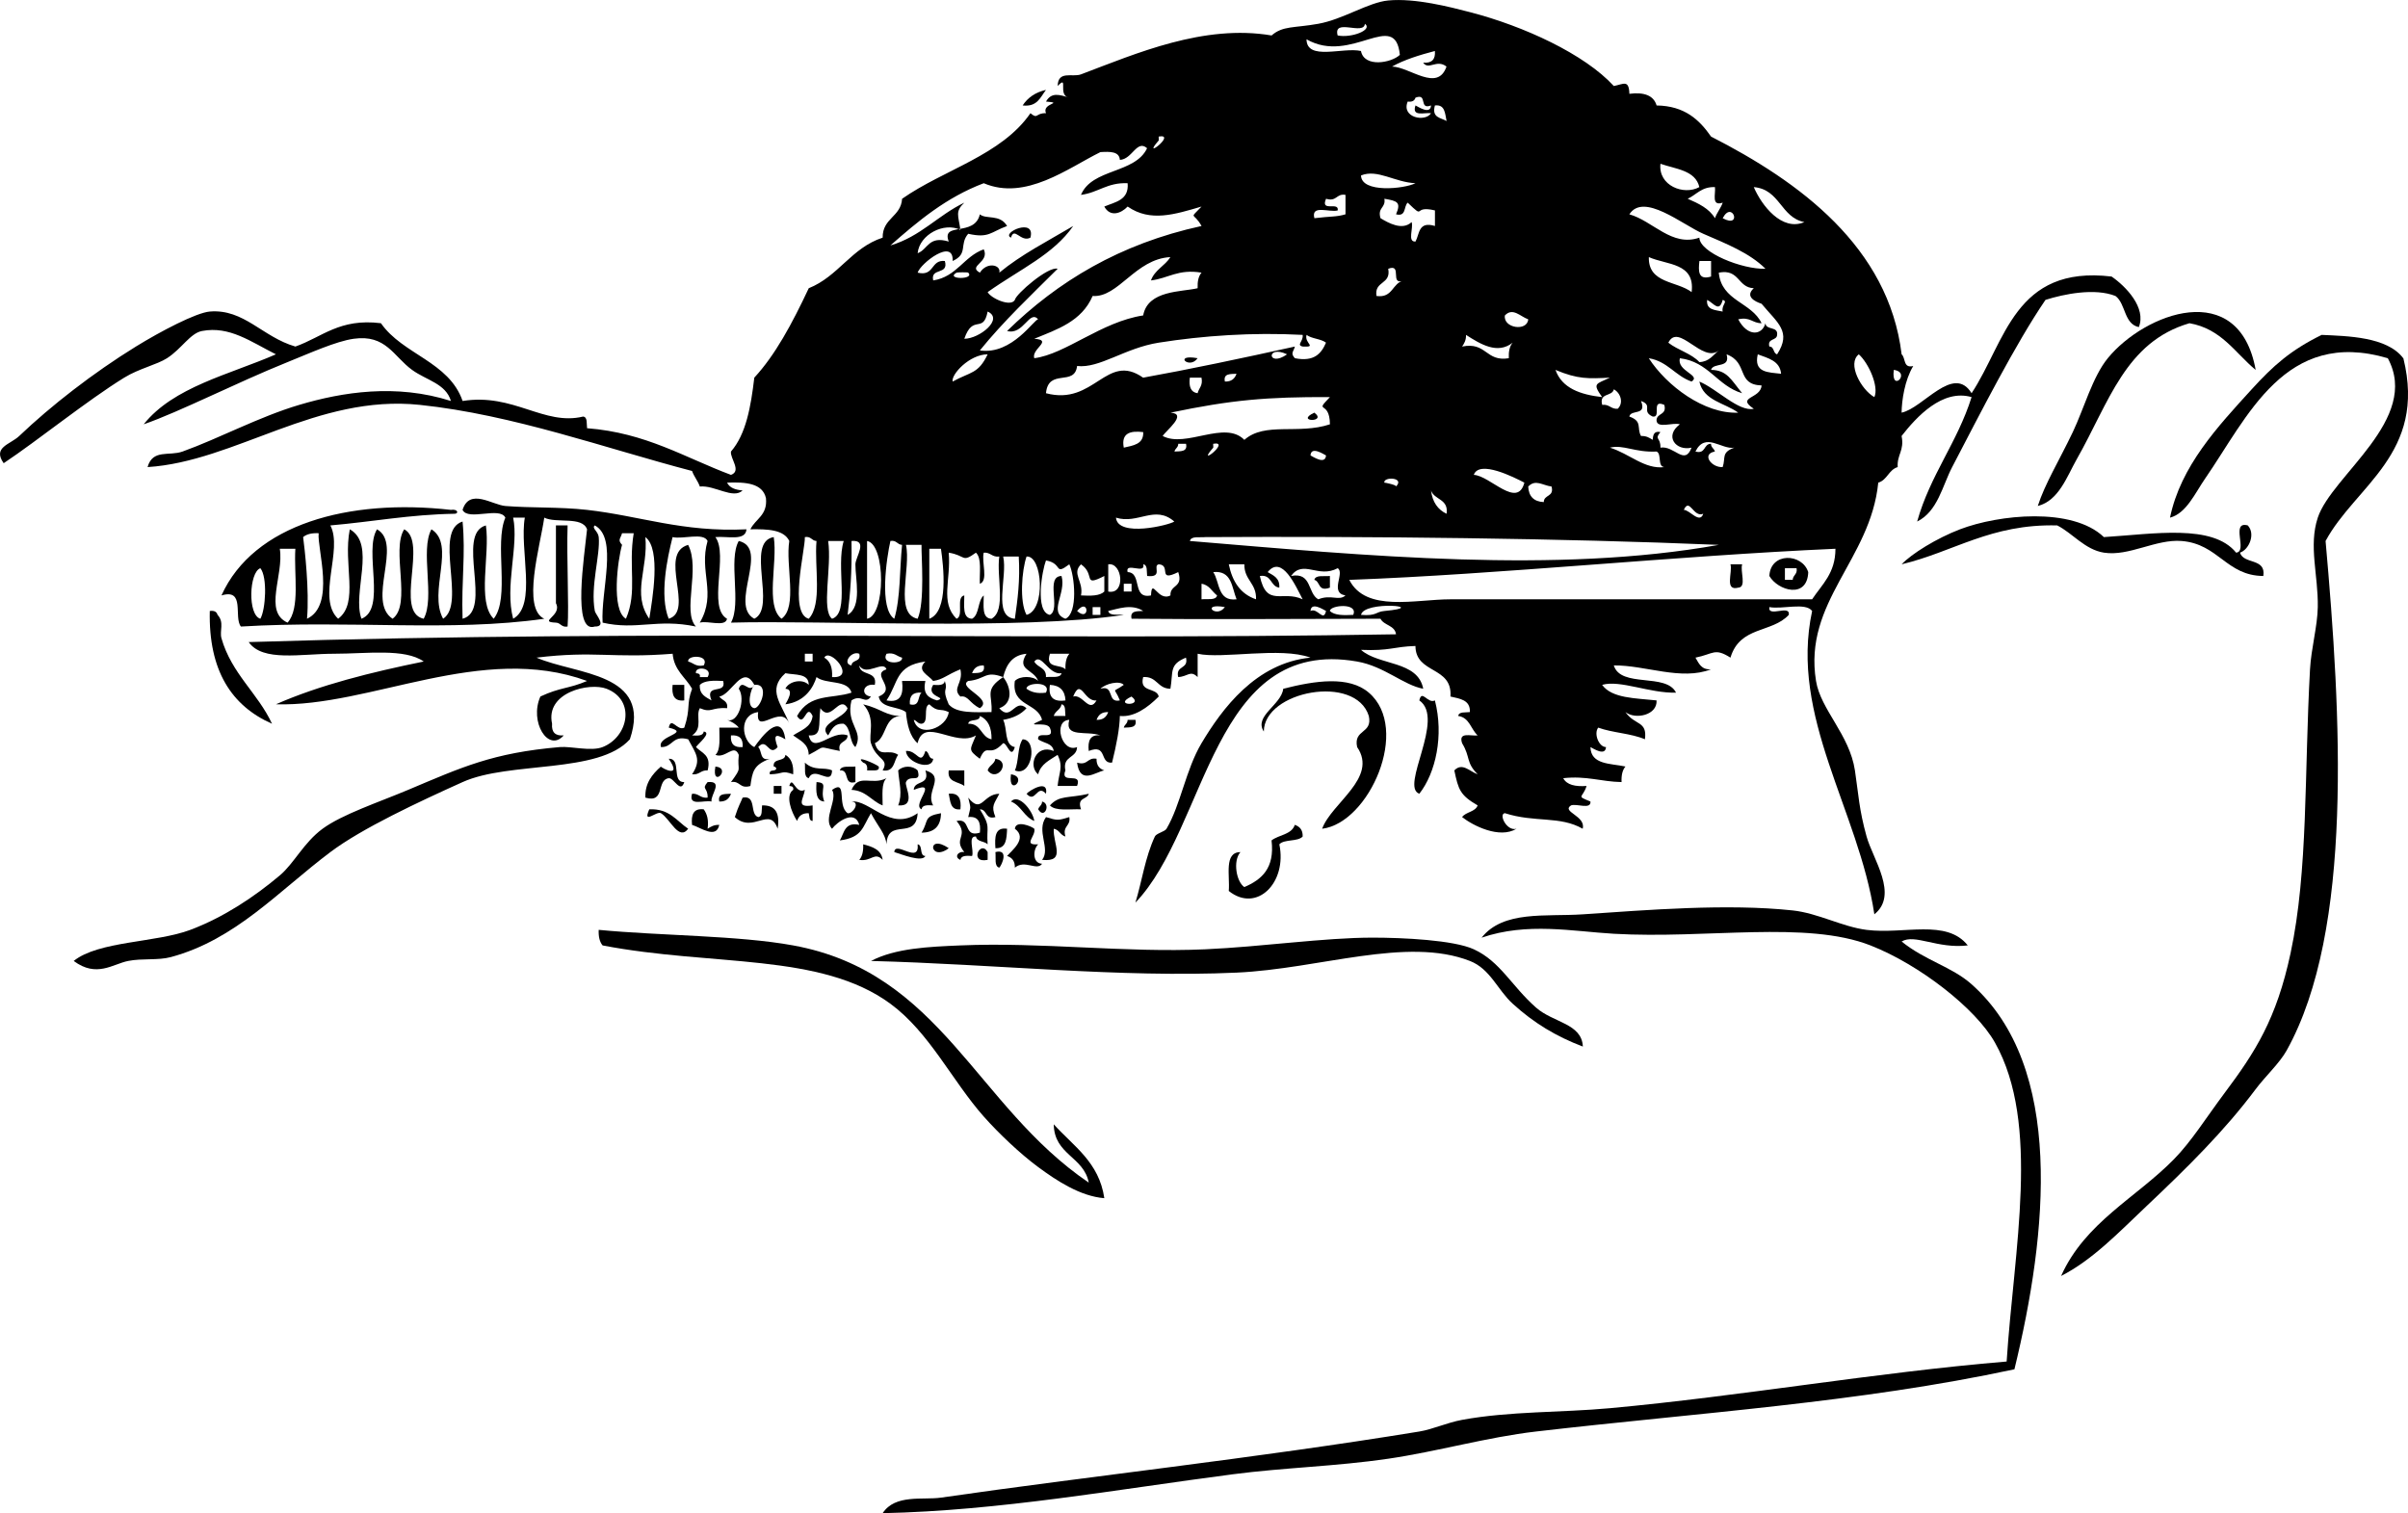 <svg xmlns:rdf="http://www.w3.org/1999/02/22-rdf-syntax-ns#" xmlns="http://www.w3.org/2000/svg" xmlns:x="http://ns.adobe.com/Extensibility/1.0/" xmlns:dc="http://purl.org/dc/elements/1.1/" xmlns:i="http://ns.adobe.com/AdobeIllustrator/10.0/" xmlns:cc="http://web.resource.org/cc/" xmlns:xlink="http://www.w3.org/1999/xlink" xmlns:a="http://ns.adobe.com/AdobeSVGViewerExtensions/3.0/" xmlns:graph="http://ns.adobe.com/Graphs/1.0/" xmlns:svg="http://www.w3.org/2000/svg" xmlns:inkscape="http://www.inkscape.org/namespaces/inkscape" xmlns:sodipodi="http://sodipodi.sourceforge.net/DTD/sodipodi-0.dtd" xmlns:ns1="http://sozi.baierouge.fr" xml:space="preserve" y="0px" x="0px" viewBox="0 0 227.969 143.272"><g id="haircuting_xA0_Image" clip-rule="evenodd" fill-rule="evenodd">	<path d="m99.024 8.511c-0.532 0.695-0.822 1.632-2.209 1.473 0.485-0.743 1.209-1.246 2.209-1.473z"></path>	<path d="m213.54 35.021c-1.943-1.615-3.23-3.888-6.26-4.418-6.074 1.774-7.605 7.482-10.678 12.887-0.918 1.617-1.695 3.919-3.682 4.418 0.67-2.096 2.035-4.314 3.314-6.996 1.05-2.203 1.867-5.225 3.313-6.996 3.49-4.268 12.41-7.669 14 1.105z"></path>	<path d="m227.53 33.917c2.229 9.049-4.557 12.085-7.364 17.306 1.464 16.433 2.661 36.822-3.683 48.234-0.676 1.216-2.023 2.449-2.945 3.682-2.957 3.955-6.475 7.422-10.31 11.046-2.62 2.477-5.105 5.099-8.101 6.628 2.26-5.059 7.116-7.417 10.678-11.046 1.663-1.694 3.083-3.983 4.787-6.26 2.92-3.9 4.922-7.013 6.26-13.255 1.672-7.807 1.293-16.986 1.841-26.879 0.109-1.979 0.704-4.059 0.736-5.891 0.053-3.003-0.887-5.791 0-8.469 1.327-4.009 9.756-9.315 6.628-15.096-9.733-2.87-13.261 5.563-17.306 11.414-0.944 1.366-1.771 3.281-3.313 3.682 1.01-4.876 4.5-8.606 7.731-12.15 2.031-2.228 3.671-3.699 6.628-5.155 2.43 0.115 6.19 0.167 7.72 2.206z"></path>	<path d="m113.38 33.917c-0.8 1.124-2.35-0.425 0 0z"></path>	<path d="m124.43 39.071c1.27 0.952-1.89 0.89 0 0z"></path>	<path d="m57.05 58.954c-0.187-2.997 1.476-8.011-0.737-9.205-0.328 0.264 0.315 0.542 0.369 1.105 0.163 1.712-0.809 4.64-0.369 6.996 0.063 0.338 1.18 1.492 0 1.473-2.169 0.716-0.985-6.705-0.736-9.205-0.453-1.265-2.898-0.538-4.05-1.104-0.419 2.826-2.13 8.592 0 9.573-8.922 1.266-18.361 0.114-28.72 0.736-0.709-0.886 0.443-3.634-1.841-2.945 3.039-6.74 12.045-9.197 21.724-8.101 0.658-0.104 0.755 0.348 0.368 0.368-4.232 0.064-7.828 0.763-11.783 1.104 1.222 2.301-1.324 6.923 0.737 8.837 2.02-1.504 0.442-5.156 1.104-8.469 2.516 1.398 0.207 6.024 1.104 8.469 2.392-0.922 0.198-6.429 1.473-8.469 2.477 1.39-1.035 6.8 1.473 8.469 1.845-1.346-0.159-6.541 1.104-8.469 2.257 1.179-0.978 7.851 1.841 8.469 1.098-1.971-0.361-6.498 0.736-8.469 2.337 1.472-0.321 5.889 1.105 8.469 2.226-1.456-0.968-8.332 1.841-9.205 0.3 3.165-0.119 5.457 0 9.205 2.921-0.761-0.684-8.047 2.209-8.837 0.408 2.784-0.866 7.248 0.737 8.837 1.573-1.986 0.038-7.081 1.104-9.573-0.516-1.08-3.535 0.344-4.05-0.736 0.665-2.101 2.818-0.468 4.05-0.368 2.428 0.197 5.136 0.076 7.732 0.368 5.016 0.565 9.019 2.13 15.096 1.841-0.082 1.146-1.833 0.623-2.945 0.737 1.261 1.685-0.769 6.66 1.104 7.732-0.159 0.823-1.814 0.149-2.578 0.368 1.635-2.796-0.109-4.812 0.737-7.732-0.392-0.836-2.314-0.14-3.314-0.368-0.509 2.018-1.249 5.525-0.368 7.732 2.491-0.741-1.043-6.165 1.841-6.996 1.18 2.27-0.582 6.298 0.736 7.732-3.664-0.774-5.621 0.374-8.834-0.369zm-8.469-0.368c2.279-1.28 0.578-6.541 1.104-9.573h-1.104c0.553 2.668-0.822 6.467 0 9.573zm-19.883-7.732c0.145 1.091 0.604 5.035 0.368 7.732 2.731-1.277 0.937-6.656 1.104-8.1-0.64-0.028-1.144 0.082-1.472 0.368zm30.193 0.736c-0.41 1.401-1.045 6.192 0.368 6.996 1.107-2.551 0.207-4.901 0.736-8.1h-1.104c-0.144 0.525-0.442 0.62 0 1.104zm2.577 6.996c0.278-1.765 1.144-6.604-0.369-7.732 0.278 2.997-1.302 5.325 0.369 7.732zm-34.242 0.368c1.217-1.36 0.585-4.57 0.736-6.996h-1.473c0.406 2.479-1.582 5.96 0.737 6.996zm-2.578-0.368c0.503-0.863 0.688-3.954 0-4.787-1.068 0.382-1.216 4.43 0 4.787z"></path>	<path d="m52.631 49.749h1.104c-0.1 3.101 0.143 7.638 0 9.573-0.595 0.104-0.634-0.348-1.104-0.368-1.764-0.069 0.632-0.641 0-1.841v-7.364z"></path>	<path d="m171.19 54.167c-0.097 2.586-2.879 1.757-3.683 0.368 0.11-2.269 3.11-2.162 3.68-0.368zm-2.21 0.737h0.737c0.021-0.471 0.472-0.51 0.368-1.104h-1.105v1.104z"></path>	<path d="m163.83 53.431h1.105c-0.213 0.647 0.444 2.163-0.369 2.209-1.34 0.349-0.52-1.45-0.74-2.209z"></path>	<path d="m124.43 54.904c0.114-0.5 0.922-0.305 1.474-0.368v1.104c-1.15 0.422-0.89-0.578-1.47-0.736z"></path>	<path d="m19.861 57.85c0.428-0.06 0.655 0.081 0.736 0.368 0.664 0.703 0.172 1.515 0.368 2.209 0.949 3.355 3.466 5.229 4.787 8.1-3.83-1.693-6.017-5.028-5.891-10.677z"></path>	<path d="m63.677 64.845h1.104v1.473c-0.969 0.111-1.208-0.51-1.104-1.473z"></path>	<path d="m134.37 66.318c0.242-1.103 0.787 0.352 1.474 0 0.859 3.316 0.082 6.857-1.474 8.836-1.86-0.649 2.5-7.114 0-8.836z"></path>	<path d="m106.76 68.159h0.736c0.172 0.786-0.526 0.701-1.104 0.736 0.06-0.298 0.36-0.366 0.36-0.736z"></path>	<path d="m96.815 70c1.447 0.022 0.895 3.63-0.736 2.946 0.385-0.842 0.233-2.221 0.736-2.946z"></path>	<path d="m85.769 71.105c1.08-0.102 1.368 1.475 1.841 0 0.4 0.091 0.25 0.732 0.736 0.736-0.11 1.185-2.54 0.365-2.577-0.736z"></path>	<path d="m74.355 71.473c0.546 0.313 0.792 0.927 0.736 1.841-1.16-0.412-0.833-0.033-2.209 0-0.068-0.312 0.144-0.348 0.368-0.368 0.418-0.069 0.205-0.369 0-0.368-0.112-0.849 1.064-0.41 1.105-1.105z"></path>	<path d="m63.309 71.841c1.26-0.032 0.213 2.241 1.473 2.209-0.361 1.129-0.982-0.423-1.473-0.368-1.191 0.159-0.299 2.401-2.209 1.841-0.058-1.347 0.636-2.207 1.473-2.945-0.078 0.068 2.108 1.254 0.736-0.737z"></path>	<path d="m94.238 71.841c1.538 0.246 0.171 2.285-0.736 1.104 0.129-0.483 0.648-0.578 0.736-1.104z"></path>	<path d="m103.81 71.841c-0.016 0.63 0.274 0.953 0.736 1.104-0.861 0.156-2.297 1.39-2.577-0.736 1.04 0.305 0.95-0.519 1.84-0.368z"></path>	<path d="m76.196 72.209c0.937 0.849 1.795 0.375 2.577 0.736-0.051 1.57-1.643-0.502-2.209 0.736-0.5-0.113-0.305-0.921-0.368-1.472z"></path>	<path d="m67.728 72.578c1.595 0.153-0.389 2.136 0 0z"></path>	<path d="m80.983 74.05c-1.183 0.324-0.505-1.213-1.473-1.104 0.114-0.5 0.922-0.306 1.473-0.368v1.472z"></path>	<path d="m86.874 72.946c0.392 1.28-0.752 0.312-1.105 1.104-0.159 0.357 1.041 2.336-0.736 2.209 0.437-1.116 0.08-2.123 0-3.313 0.484-0.473 1.357-0.473 1.841 0z"></path>	<path d="m87.61 72.946c1.973 0.584-0.049 1.997 0.736 3.313-0.522-0.031-1.042-0.061-1.104 0.369-0.969-0.436 1.734-2.827-0.736-1.842 0.032-0.949 1.576-0.386 1.104-1.84z"></path>	<path d="m89.819 72.946h1.473v1.473c-0.547-0.435-1.645-0.319-1.473-1.473z"></path>	<path d="m95.71 73.314c1.688 0.246-0.295 2.228 0 0z"></path>	<path d="m83.928 73.682c-0.507 0.475-0.364 1.6-0.368 2.577-1.062-0.411-1.547-1.398-2.946-1.473 0.687-1.592 1.888-0.382 3.314-1.104z"></path>	<path d="m66.991 74.05c1.544-0.135 0.263 1.199 0.368 1.842-0.696-0.164-2.219 0.5-1.841-0.737 0.661-0.046 0.777 0.451 1.473 0.368 0.033-1.004-0.613-0.74 0-1.473z"></path>	<path d="m77.301 74.05c1.198 0.068 0.266 0.641 0.736 1.842-0.805-0.055-0.79-0.928-0.736-1.842z"></path>	<path d="m73.25 74.418h0.736v0.736h-0.736v-0.736z"></path>	<path d="m78.773 74.787c1.495-1.041 0.423 1.452 1.473 2.209 0.446 0.113 1.27-1.063 0.368-1.104 1.708-0.207 3.687 2.9 6.26 1.104-0.142 2.619-2.854 0.38-2.946 2.946-0.099-0.999-0.799-1.675-1.473-2.946-0.804 1.311-0.796 2.296-2.946 2.578 0.416-0.689 0.436-1.773 1.841-1.473-0.422-1.516-2.118-0.252-2.578 0.367-0.906-0.922 0.567-2.759 0.001-3.681z"></path>	<path d="m69.2 75.155c-0.161 0.453-0.471 0.757-1.104 0.737-0.173-0.786 0.526-0.702 1.104-0.737z"></path>	<path d="m89.819 75.155c0.97-0.11 1.208 0.511 1.105 1.474-0.971 0.111-0.949-0.77-1.105-1.474z"></path>	<path d="m94.606 75.155c-0.47 0.958-0.808 1.11-0.368 2.21-1.004 0.268-0.741-0.732-1.473-0.736 1.081 1.721 0.599 1.593 0.736 3.313-0.297-0.317-1.009-0.22-1.104-0.737-0.798-0.062-0.167 1.307-0.368 1.842-0.522-0.031-1.043-0.061-1.104 0.368-0.625-0.239-0.23-0.847 0.368-0.736-1.116-1.337 0.508-1.48-0.736-2.946 1.425-0.32 0.602 1.607 2.209 1.105 0.104-0.963-0.135-1.584-1.104-1.473 0.258-1.134 0.258-0.708 0-1.842 1.288 1.605 1.359-0.338 2.944-0.368z"></path>	<path d="m103.08 75.155c-0.158 0.578-1.158 0.315-0.736 1.474-1.061-0.045-2.41 0.201-2.946-0.369 0.896-0.993 1.756-0.659 3.686-1.105z"></path>	<path d="m95.71 75.892c0.713-0.808 2.067 0.857 2.209 1.84-0.968-0.381-1.239-1.459-2.209-1.84z"></path>	<path d="m98.656 75.892c0.868 0.197 0.225 1.741-0.368 0.736 0.07-0.298 0.37-0.367 0.368-0.736z"></path>	<path d="m89.083 76.996c-0.008 1.22-0.622 1.834-1.841 1.842 0.73-1.159 0.114-1.528 1.841-1.842z"></path>	<path d="m99.024 77.365c1.078 0.33 1.131 0.33 2.209 0 0.15 0.887-0.673 0.8-0.368 1.84-0.484-0.129-0.579-0.647-1.105-0.736-0.09 1.452 1.211 3.171-1.104 2.946 0.836-1.06-0.588-2.732 0.373-4.05z"></path>	<path d="m96.079 78.468c0.094-0.861 1.618-0.211 1.841 0 0.171 0.705-1.135 1.586 0.368 1.474-0.501 0.469-0.569 1.804 0.368 1.841-0.49 0.707-1.634-0.423-2.577 0.368 0.016-0.63-0.274-0.954-0.737-1.104 0.404-0.485 1.982-1.662 0.737-2.579z"></path>	<path d="m122.59 78.101c0.453 0.16 0.756 0.471 0.736 1.104-0.471 0.512-1.738 0.227-2.209 0.737 0.76 3.628-2.137 6.537-4.787 4.418 0.123-1.472-0.473-3.664 1.105-3.682-0.744 0.852-0.377 2.824 0.367 3.313 1.633-0.699 2.893-1.771 2.578-4.418 0.68-0.533 1.9-0.54 2.2-1.472z"></path>	<path d="m95.342 78.468c-0.042 0.939-0.069 1.895-1.104 1.842-0.072-1.055-0.046-2.01 1.104-1.842z"></path>	<path d="m81.719 79.942c0.875 0.229 1.714 0.495 1.841 1.473-0.77-0.803-1.051 0.185-2.209 0 0.286-0.328 0.396-0.832 0.368-1.473z"></path>	<path d="m86.874 79.942c0.53 0.083 0.128 1.099 0.736 1.104-0.307 0.637-2.262-0.164-2.946-0.368 0.074-1.124 2.409 1.197 2.21-0.736z"></path>	<path d="m89.819 80.31c-1.803 1.362-2.141-1.457 0 0z"></path>	<path d="m93.501 80.678v0.736c-1.794 0.369-0.679-1.959 0-0.736z"></path>	<path d="m94.238 80.678c1.286-0.329 0.629 1.2 0.368 1.473-0.5-0.114-0.305-0.922-0.368-1.473z"></path>	<path d="m186.29 89.515c-2.864 0.345-5.024-1.125-6.26-0.369 2.252 1.82 4.744 2.377 6.627 4.051 8.797 7.82 7.195 23.537 4.051 36.452-14.719 3.163-29.977 4.114-45.289 5.892-4.66 0.54-9.344 1.895-13.991 2.576-4.929 0.725-9.831 0.835-14.728 1.474-11.04 1.438-22.077 3.45-33.139 3.682 1.187-1.823 3.806-1.224 5.523-1.473 13.86-2.011 29.513-3.683 45.289-6.259 1.268-0.207 2.603-0.84 4.05-1.105 4.531-0.831 9.338-0.676 13.992-1.104 12.523-1.151 25.031-3.371 37.557-4.419 0.682-10.589 3.225-22.482-1.104-30.191-1.836-3.27-7.19-7.404-11.782-9.205-6.075-2.382-15.511-0.598-24.302-1.105-3.909-0.225-8.182-1.115-12.519 0.369 2.062-2.601 6.059-1.973 9.573-2.209 6.101-0.412 13.687-1.036 19.883-0.369 2.398 0.259 4.679 1.545 6.995 1.842 3.54 0.445 7.56-1.06 9.57 1.463z"></path>	<path d="m56.682 88.042c5.93 0.568 13.194 0.52 18.41 1.473 14.033 2.564 17.268 15.189 27.983 22.46-0.472-2.474-3.271-2.621-3.314-5.522 1.857 2.069 4.288 3.566 4.787 6.995-2.28-0.179-4.527-1.666-6.259-2.945-1.686-1.245-3.71-3.157-5.155-4.786-2.994-3.377-5.13-7.952-8.837-10.678-6.609-4.861-16.822-3.519-27.247-5.523-0.288-0.342-0.398-0.846-0.37-1.487z"></path>	<path d="m149.84 99.087c-2.507-0.952-4.614-2.214-6.628-4.049-1.445-1.319-2.125-3.3-4.051-4.051-5.986-2.337-14.205 0.746-22.092 1.104-11.052 0.502-22.93-0.809-34.61-1.104 2.316-1.213 5.469-1.346 8.469-1.473 7.715-0.328 15.546 0.713 23.196 0.368 5.361-0.241 11.223-1.104 15.833-1.104 2.862 0 7.677 0.23 9.573 1.104 2.508 1.156 3.562 3.469 5.891 5.522 1.63 1.436 4.33 1.491 4.43 3.683z"></path>	<path d="m181.13 34.653c-0.809 1.342-1.088 3.245-1.104 4.418 2.04-0.424 4.912-4.624 6.627-1.841 3.223-4.879 4.061-12.141 13.256-11.046 1.357 0.936 3.305 2.959 2.577 4.787-1.423-0.296-1.224-2.212-2.209-2.946-1.968-0.779-4.864-0.188-6.628 0.368-2.848 4.171-6.228 10.835-8.836 15.833-0.922 1.764-1.364 4.195-3.314 5.155 1.236-4.41 3.806-7.486 5.154-11.782-2.769-0.8-5.227 1.888-6.627 3.682 0.283 1.388-0.449 1.76-0.368 2.945-0.855 0.25-0.985 1.224-1.841 1.473-0.728 7.308-7.107 11.278-5.892 18.778 0.441 2.722 3.171 5.072 3.683 8.469 0.34 2.263 0.387 3.689 1.104 6.259 0.602 2.154 3.053 5.517 0.736 7.365-1.484-9.846-8.05-18.687-5.891-28.72-0.631-0.843-2.811-0.135-4.051-0.368-0.166 1.025 2.008-0.289 1.842 0.736-1.605 1.738-4.621 1.039-5.523 4.05-1.513-0.952-1.566-0.355-3.313 0 0.319 0.539 0.552 1.167 1.473 1.104-2.829 1.105-6.22-0.403-9.205-0.368 0.663 2.161 4.965 0.681 5.892 2.578-2.485 0.074-5.291-1.23-6.996-0.737 0.923 1.287 3.161 1.257 5.154 1.473 0.085 1.408-2.023 1.841-2.945 1.104 0.875 1.284 2.084 0.806 1.842 2.577-1.281-0.56-3.073-0.609-4.419-1.104-0.446 0.552 0.054 1.843 0.736 1.841-0.056 0.916-1.247 0.107-1.473 0 0.036 1.683 1.897 1.539 3.313 1.841-0.285 0.328-0.396 0.832-0.368 1.473-1.929-0.034-3.315-0.612-5.522-0.368 0.338 0.644 1.15 0.812 2.209 0.736-0.361 1.183-1.049 0.896 0.368 1.474 0.062 0.798-1.306 0.166-1.841 0.367-0.941 0.612 1.437 0.989 1.104 2.209-2.165-1.241-4.522-0.557-7.364-1.473-0.623 0.066 0.172 1.75 1.104 1.473-1.612 0.985-4.118-0.289-5.155-1.104 0.361-0.499 1.242-0.478 1.474-1.105-1.667-0.969-1.825-1.487-2.21-3.313 0.753-0.786 1.457 0.104 2.21 0.368-1.137-1.143-0.661-1.609-1.474-2.945-0.371-1.108 0.82-0.653 1.474-0.737-0.646-0.581-0.765-1.69-1.841-1.841 0.059-0.432 0.671-0.311 1.104-0.368 0.054-1.158-0.943-1.265-1.84-1.473 0.205-2.906-3.295-2.106-3.314-4.787-2.139 0.071-2.401 0.486-5.154 0.368 1.686 1.505 5.382 1 5.891 3.682-1.847-0.329-3.675-2.125-6.26-2.577-13.732-2.404-14.12 15.667-20.987 22.828 0.621-2.028 0.915-4.277 1.841-6.26 0.145-0.31 0.937-0.451 1.105-0.736 1.336-2.266 1.827-5.609 3.313-8.1 1.946-3.261 5.142-7.587 10.31-8.101-2.813-1.048-8.375 0.156-10.678-0.368v2.209c-0.701-0.69-0.925-0.04-1.841 0-0.274-1.133 1.011-0.708 0.736-1.841-1.62 0.66-1.192 1.335-1.473 2.945-1.229 0.001-1.257-1.197-2.578-1.104-0.401 1.505 1.267 0.942 1.473 1.841-1.072 1.078-2.352 1.98-3.682 1.841-0.012 1.136-0.324 2.755-0.737 4.418-1.224 0.119-0.399-1.81-2.209-1.104-0.104-0.963 0.134-1.584 1.104-1.473-1.291-0.479-3.429 0.271-2.945-1.473-1.573 0.067-0.721 3.181 0.736 2.578-0.025 1.079-1.402 0.807-1.104 2.209-0.542 1.4 1.646 0.072 1.104 1.473h-1.841c0.129-1.325 0.563-1.774 0-2.945-0.734 0.493-1.596 0.858-1.841 1.841-0.992-0.779-0.233-2.909 1.473-2.209-0.103-0.756-0.983-0.735-1.473-1.105-0.146-0.882 1.677 0.205 1.104-1.104-0.349-0.666-2.677 0.106-0.736-0.736-0.424-1.662-2.917-1.256-2.577-3.682 0.471-0.503 1.738-0.503 2.209 0-0.409-1.138-2.098-0.992-1.104-2.577-1.352 0.121-1.914 1.031-2.209 2.209-1.756-0.646-1.634 0.214-3.313 0.368-1.065 0.617 2.444 1.686 1.104 2.578-0.985-0.47-1.103-1.235-1.841-1.104-0.831-0.796 0.305-1.256 0-2.578-1.31 0.524-1.613 0.96-2.578 1.104-0.445-0.572-1.625-0.986-0.736-1.841-2.866 0.386-2.532 1.991-3.682 3.682 1.362 0.257 1.626-0.583 1.473-1.841h2.209c-0.29 1.271 0.344 1.62 1.104 1.841 1.088-0.321-1.113-0.292-0.368-1.473 0.522 0.032 1.042 0.061 1.104-0.368 0.353 1.035-0.35 0.566 0.368 2.209 0.724 0.872 2.442 0.749 4.05 0.736 0.123-1.618-0.719-2.094 1.104-3.314 0.815 1.017 0.909 2.519-0.368 2.946 1.129 1.313 1.459-0.993 2.578 0-0.517 0.588-1.269 0.94-2.209 1.104 0.424 0.803 0.073 2.382 1.105 2.578-0.36 1.22-0.728-0.412-1.105-0.368-1.38 1.46-1.505-0.144-2.209 1.473-1.182-0.89-0.902-0.844-0.368-2.209-1.933 1.164-4.932-1.827-5.523 0.737-0.726-0.625-0.988-1.712-1.105-2.946-0.771-0.579-2.371-0.33-2.577-1.473 1.83-0.774-0.818-2.078 0.736-2.578-0.301-0.896-1.941 0.73-2.577-0.368 0.066 1.038 1.75 0.459 1.473 1.841-1.145-0.174-1.381 0.991-0.368 1.105-0.552 0.79-0.9-0.264-1.841 0.368-0.563 2.318 1.215 2.863 0.369 4.418-0.592-0.514-0.392-1.817-1.105-2.209-0.921-0.062-1.152 0.566-1.473 1.104-1.088-1.112 1.556-1.617 1.841-2.577-0.791-1.32-1.565 1.43-2.577 0-0.212 1.638 0.193 2.658-1.104 2.577 0.453 1.878 2.164-0.571 3.682 0-0.004 0.732-1.004 0.468-0.736 1.473-2.259-0.422-1.182-0.538-2.945 0.368-0.025-1.08-0.842-1.368-1.473-1.841 0.728-0.5 1.713-0.741 1.841-1.841-0.63-1.303-0.742 1.202-1.473 0 1.222-2.182 3.295-1.59 5.155-2.209-0.34-1.256-2.431-0.76-3.313-1.473-0.277 0.914-1.041 2.333-2.946 2.578 0.108-0.226 0.916-1.417 0-1.473 0.312-0.705 1.615-0.996 2.209-0.368 0.012-1.117-1.292-0.917-2.209-1.104-1.791 1.591-0.326 2.927 0.368 4.787-0.746-1.99-3.238 1.226-2.945-1.104-1.853 0.235-1.586 2.716-0.368 3.314 0.739-1.041 2.557-3.416 2.945-0.737-0.974-0.58-1.144-0.41-0.736 0.737-0.855 0.977-0.986-0.978-1.841 0 0.393 0.343 0.114 1.358 1.104 1.104-1.568 0.59-1.65 1.24-1.841 2.577-1.035 0.303-0.948-0.52-1.835-0.37 1.123-1.546 0.566-0.91 0.736-2.577-0.454-1.119-1.266 0.399-2.209 0 0.507-0.475 0.364-1.6 0.368-2.578h1.841c-0.27-0.344-0.669-0.558-1.104-0.736 1.035 0.393 1.785-1.955 1.104-2.946 0.362-1.031 0.982 0.535 1.473-0.368-1.115-2.042-2.137 0.92-3.314 1.105 0.239 0.375 0.847 0.38 0.736 1.104-1.527-0.1-1.435 0.483-2.578 0-0.432 0.711 0.338 1.866-0.736 2.577 0.523 0.032 1.043 0.061 1.105-0.368 0.782 0.118-0.526 1.14-0.737 1.473 0.531 0.573 1.483 0.727 1.105 2.209-0.661-0.047-0.777 0.45-1.473 0.368 0.913-1.378 0.371-1.935-0.368-3.314-1.526-0.422-1.435 0.775-2.577 0.737-0.393-1.081 2.899-1.314 0.736-1.841 0.242-1.103 0.787 0.352 1.473 0 0.627-1.893 0.165-2.147 0.736-3.682-0.624-1.094-1.704-1.732-1.841-3.313-5.693 0.454-7.377-0.306-12.887 0.368 3.745 1.635 10.992 1.386 8.837 7.732-2.965 3.304-11.401 2.051-15.833 4.05-4.116 1.856-9.512 4.367-12.519 6.628-4.896 3.681-8.963 8.289-15.096 9.941-1.234 0.332-2.706 0.101-4.05 0.368-1.456 0.289-2.985 1.615-5.155 0 2.346-1.895 7.803-1.721 11.046-2.945 3.179-1.201 6.072-3.133 8.468-5.155 1.357-1.144 2.254-3.098 4.05-4.419 1.853-1.362 5.313-2.507 8.101-3.682 5.082-2.141 7.985-3.503 14.36-4.05 1.063-0.091 2.948 0.434 4.05 0 2.44-0.96 3.154-4.444 0.368-5.523-1.598-0.619-5.808 0.328-5.155 3.314-0.067 0.803 0.301 1.171 1.104 1.104-1.462 1.662-3.282-1.288-2.209-3.682 1.895-0.889 2.688-0.726 4.418-1.473-9.963-3.646-20.527 2.483-29.456 2.209 4.177-1.837 9-3.029 13.992-4.05-1.782-1.262-5.398-0.736-8.469-0.736-3.183 0-6.774 0.79-8.1-1.104 39.165-1.226 73.004-0.124 108.62-0.737-0.117-0.864-1.14-0.824-1.473-1.473-7.947 0.008-16.15 0.074-23.565 0-0.172-0.786 0.526-0.701 1.104-0.736-1.119-0.718-2.429-0.187-3.314 0 0.114 0.5 0.922 0.306 1.473 0.368-9.683 1.478-28.639 0.494-37.188 0.736 1.012-1.812-0.275-5.921 0.736-7.732 2.968 0.691-0.957 6.064 1.473 7.364 2.16-1.03-0.893-7.275 1.841-7.732 0.387 2.436-0.837 6.483 0.736 7.732 1.562-1.138 0.357-5.043 0.736-7.364-0.517-1.079-2.059-1.132-3.682-1.105 0.475-0.997 1.636-1.309 1.473-2.945-0.311-1.408-1.893-1.544-3.682-1.473 0.242 0.495 0.787 0.686 1.473 0.737-0.889 0.864-2.658-0.515-4.05-0.368-0.191-0.545-0.544-0.928-0.736-1.473-8.208-2.145-16.926-5.328-25.774-6.259-9.739-1.026-17.5 5.37-25.774 5.891 0.483-1.727 2.038-1.014 3.314-1.473 3.464-1.246 7.238-3.287 11.046-4.418 4.078-1.212 9.165-2.026 14.36-0.368-0.496-1.657-2.324-1.957-3.682-2.946-1.752-1.276-2.472-3.377-5.523-2.945-1.679 0.237-4.168 1.367-6.259 2.209-4.871 1.961-10.174 4.69-13.624 5.891 2.834-3.547 8.072-4.692 12.519-6.627-2.365-1.179-4.379-2.707-6.996-2.209-1.125 0.214-1.912 1.675-3.314 2.577-0.954 0.614-2.647 0.976-4.05 1.841-3.519 2.169-8.205 5.964-11.414 8.101-1.076-1.523 0.622-1.766 1.473-2.577 2.992-2.852 7-5.975 11.046-8.469 2.352-1.45 5.707-3.207 6.996-3.314 3.244-0.268 4.98 2.412 8.101 3.314 2.543-0.893 4.177-2.696 8.1-2.209 2.061 2.971 6.436 3.628 7.732 7.364 4.825-0.772 7.686 2.375 11.414 1.473 0.432 0.06 0.311 0.671 0.368 1.105 5.583 0.431 9.248 2.78 13.624 4.418 1.037-0.372-0.102-1.563 0-2.209 1.427-1.641 1.885-4.252 2.209-6.996 1.982-2.144 3.559-5.076 5.155-8.468 2.808-1.12 4.034-3.821 6.996-4.787-0.022-1.864 1.729-1.954 1.841-3.682 3.972-2.779 9.392-4.109 12.151-8.101 0.731 0.614 0.468-0.033 1.473 0-0.438-0.971 1.771-0.949 0-1.104 0.517-0.911 1.269-0.65 2.209-0.368-1.177-0.172-0.02-2.239-1.105-1.104 0.026-1.504 1.399-0.798 2.209-1.104 5.238-1.979 11.627-4.769 18.042-3.682 1.066-0.932 2.106-0.691 4.418-1.104 2.351-0.421 4.744-2.032 6.628-2.209 2.552-0.241 5.835 0.613 7.731 1.105 5.125 1.327 10.859 3.978 13.624 6.996 0.937-0.19 1.428-0.627 1.473 0.736 1.402-0.175 2.299 0.156 2.577 1.104 2.661 0.04 4.047 1.354 5.155 2.946 8.368 4.273 16.806 10.44 18.042 20.619 0.4 0.34 0.12 1.355 1.11 1.101zm-87.997 28.351c-0.633-0.02-0.944 0.283-1.104 0.736 0.578-0.034 1.276 0.05 1.104-0.736zm-21.723 4.051c0.623 0.002 1.491-2.396 0-2.209-0.289 0.255-0.82 2.054 0 2.209zm55.23-63.699c1.274 0.269 3.369-0.525 2.576-1.104-0.09 1.138-3.03-0.576-2.58 1.104zm-2.95 0.368c0.023 2.063 3.453 0.72 5.155 1.104 0.309 1.596 2.871 1.133 3.682 0.368-0.44-4.382-4.58 0.964-8.83-1.472zm12.15 1.105c-1.459 0.383-2.868 0.815-4.051 1.473 1.678 0.041 4.306 2.455 5.154 0-0.94-0.73-1.692 0.382-2.209-0.368 0.81 0.066 1.18-0.302 1.11-1.105zm-2.57 4.786c-0.633 1.521 1.669 1.974 2.209 1.104-0.652-0.083-1.844 0.371-1.473-0.736 0.227 0.108 1.418 0.916 1.473 0-1.191 0.455-0.281-1.191-1.473-0.736-0.09 0.287-0.31 0.428-0.74 0.368zm3.68 1.842c-0.154-0.704-0.133-1.585-1.104-1.473-0.33 1.18 0.56 1.151 1.1 1.473zm-27.25 1.472c-0.025 0.004 0.023 0.342 0 0.368-1.75 1.998 1.77-0.68 0-0.368zm-11.412 17.305c-0.843-0.938-1.392 1.533-2.946 1.105 4.78-4.671 10.649-8.252 18.41-9.941-0.768-1.394-1.212-0.547 0-1.841-2.522 0.739-4.851 1.496-6.996 0-0.621 0.657-1.655 1.029-2.209 0 1.034-0.439 2.348-0.598 2.209-2.209-1.929-0.088-2.786 0.896-4.418 1.104 1.044-2.515 5.123-1.995 6.259-4.418-0.969-0.86-1.396 1.053-2.577 1.104-0.054-0.805-0.928-0.791-1.841-0.736-3.065 1.51-7.076 4.633-11.046 2.946-3.562 1.347-6.224 3.595-8.837 5.891 2.85-0.833 4.505-2.859 6.996-4.05-0.886 0.849-0.562 1.188-0.368 2.578-1.535-0.768-3.875 0.432-4.05 2.209 0.987-0.362 1.017-1.683 2.945-1.104-0.726-1.91 2.439-0.405 2.946-2.578 0.604 0.506 1.897-0.049 2.577 1.105-1.58 0.578-1.712 1.178-3.682 0.736-0.87 1.022 0.026 1.903-1.473 2.577 0.116-2.214-3.032 0.212-3.313 1.104 1.615 0.388 1.209-1.245 2.577-1.104 0.392 1.374-1.381 0.583-1.104 1.841 2.232-0.345 2.888-2.267 4.787-2.946 0.588 1.245-1.562 1.571-0.368 2.209 0.669-1.061 2.023-0.743 1.841 0 2.084-1.72 4.607-3.002 6.996-4.418-1.889 2.71-4.962 4.042-8.101 6.259 0.302 0.586 2.198 1.445 2.578 0.736 0.088-0.542 3.156-3.21 4.05-2.946-2.521 2.512-5.113 4.951-7.364 7.732 3.07 0.454 5.18-3.03 5.532-2.945zm-6.627-4.418c-0.048-0.048-1.038-0.039-1.104 0-1.126 0.652 1.784 0.681 1.104 0zm69.219-8.1c-0.367-1.597-2.227-1.701-3.682-2.209-0.23 2.074 2.21 3.021 3.68 2.209zm-32.03-1.105c0.033 1.696 4.108 1.276 5.154 0.736-1.94-0.075-3.6-1.369-5.15-0.736zm30.93 2.209c1.024 0.448 2.029 0.916 2.577 1.841 0.191-0.544 0.545-0.928 0.736-1.473-1.107 0.371-0.652-0.82-0.736-1.473-1.28-0.045-1.74 0.72-2.58 1.105zm11.04 2.21c-2.252-0.449-2.295-3.106-4.787-3.314 0.74 1.727 2.65 4.221 4.79 3.314zm-45.28-2.21c-0.572 1.309 1.251 0.222 1.105 1.104-0.76 0.223-2.559-0.594-2.21 0.736 1.59-0.195 2.063-0.106 2.946-0.368v-1.841c-0.89-0.15-0.8 0.674-1.84 0.369zm7.73 0.368c-0.393 0.343-0.114 1.358-1.104 1.104 0.499-1.157 0.114-1.265-1.104-1.473 0.15 0.887-0.673 0.8-0.368 1.841 0.719 0.431 2.061 1.21 2.945 0.369 0.202 0.535-0.431 1.903 0.368 1.841 0.394-0.711 0.256-1.954 1.842-1.473v-1.473c-2.21-0.527-0.82 0.962-2.58-0.736zm27.98 2.946c-1.986-0.866-5.649-3.942-6.996-1.841 2.235 0.626 4.022 3.117 6.628 2.209 0.023 1.405 4.064 3.021 6.26 2.945-1.52-1.51-3.7-2.361-5.89-3.313zm1.84-1.473c1.9 1.031 0.91-1.751 0 0zm-59.65 7.364c-1.034 2.407-3.344 3.154-5.523 4.05 1.822 0.127-0.306 0.966 0 1.841 2.969-0.381 6.345-3.448 10.31-4.05 0.438-2.41 3.655-2.212 5.155-2.577-0.027-0.642 0.082-1.145 0.368-1.473-2.212-0.371-3.142 0.541-4.787 0.737 0.351-1 1.324-1.376 1.841-2.209-3.31 0.164-4.92 3.851-7.36 3.681zm56.71-0.368c0.342-2.796-2.354-2.555-4.051-3.314-0.07 2.518 2.66 2.246 4.05 3.314zm1.84-1.472v-1.473h-1.104c-0.11 0.961-0.13 1.842 1.1 1.473zm-31.67 1.84c1.562 0.212 1.469-1.231 2.577-1.473-1.4 0.541-0.072-1.646-1.473-1.105 0.29 1.524-1.34 1.118-1.11 2.578zm34.24 2.209c0.885 1.67 2.26 1.541 2.578 0.368 0.041 0.696 1.217 0.256 1.104 1.105-0.033 0.58-0.938 0.288-0.736 1.104 0.487 0.004 0.337 0.646 0.736 0.736 1.39-2.15 0.062-2.943-1.473-4.787-0.014-0.017-1.807-0.5-0.736-1.473-1.542-0.053-1.336-1.855-3.313-1.473 0.249 2.697 3.104 2.787 4.05 4.787-0.86 0.01-1.08-0.632-2.21-0.367zm-1.47-0.736c-0.145-0.633 0.547-0.944 0-1.104-0.332 1.232-0.823 0.321-1.473 0-0.11 0.971 0.77 0.949 1.47 1.104zm-71.798 2.578c1.442-0.007 3.768-1.878 2.209-2.578-0.417 2.15-1.39 0.187-2.209 2.578zm51.178-2.21c-0.18 1.212 2.123 1.546 2.209 0.368-0.75-0.264-1.46-1.154-2.21-0.368zm-20.62 3.682c-2.02-0.953-1.86 1.303 0 0zm-13.62 2.209c4.277-0.768 9.42-1.853 14.36-2.945-0.144 0.525-0.441 0.621 0 1.104 1.832 0.36 2.502-0.443 2.945-1.473-0.483-0.375-1.357-0.361-1.841-0.736-0.234 0.803 1.044 1.171-0.368 1.104-0.628-0.151 0.078-0.475 0-1.104-4.754-0.255-9.439 0.076-13.624 0.736-3.22 0.508-5.605 2.46-7.732 2.209-0.23 1.98-2.716 0.172-2.946 2.578 4.586 1.225 5.716-3.921 9.196-1.473zm34.61-1.84c-0.027-0.641 0.082-1.145 0.368-1.473-1.441 1.14-3.048 0.139-4.418-0.736 0.016 0.507-0.174 0.808-0.369 1.104 2.32-0.472 2.22 1.468 4.42 1.105zm15.1-1.473c0.891 0.705 2.176 1.015 2.945 1.841 0.94-0.041 1.289-0.675 1.841-1.104-1.56 1.26-3.82-2.674-4.78-0.737zm-67.752 3.682c1.715-0.943 2.423-0.708 3.314-2.578-1.725 0.005-3.474 1.912-3.314 2.578zm68.852-2.209c-0.332 1.221 2.047 1.597 1.105 2.209-1.549-0.538-2.262-1.912-4.051-2.209 1.688 2.61 5.255 5.297 8.469 5.155-1.277-0.932-3.293-1.125-3.682-2.945 1.656 0.682 3.729 2.889 5.154 2.577-1.732-1.158 0.659-0.919 0.736-2.209-2.426-0.083-1.205-2.162-3.313-2.946 0.388 1.37-1.241 0.722-1.473 1.473 1.522 0.015 1.914 0.949 2.946 2.209-2.37-0.704-3.16-2.983-5.9-3.314zm9.58 1.472c-0.115-1.235-1.232-1.468-2.209-1.841-0.41 1.76 1 1.697 2.21 1.841zm8.83 2.21c0.452-1.009-0.557-3.233-1.473-4.05-1.14 0.874 0.23 3.357 1.47 4.05zm-25.77 0.736c0.696-0.083 0.812 0.415 1.473 0.368 0.584-0.551 0.271-1.506-0.368-1.841-0.15 0.71-1.42 0.291-1.1 1.473zm-4.42-3.314c0.608 1.723 2.323 2.34 4.418 2.578-0.963-1.344-0.569-1.217 0.736-1.841-2.04 0.096-3.02 0.162-5.16-0.737zm32.03 0c-0.29 2.229 1.69 0.246 0 0zm-63.33 1.105c0.633 0.02 0.943-0.284 1.104-0.737-0.57 0.035-1.27-0.049-1.1 0.737zm-2.58 1.104c0.116-0.498 0.524-0.703 0.368-1.473h-1.104c-0.11 0.84 0.09 1.385 0.73 1.473zm-2.57 1.841c1.676 0.099-0.452 1.727-0.737 2.209 2.2 1.173 5.875-1.53 7.732 0.368 1.952-1.729 5.092-0.477 8.102-1.473-0.022-2.372-1.561-0.956 0-2.577-5.97-0.027-9.34 0.268-15.09 1.473zm45.65 0.368c-1.117-0.51 0.092-1.043-1.105-1.473 0.582 1.441-0.955 0.762-1.104 1.473 1.277 0.458 0.679 1.071 1.104 1.841 0.508-0.016 0.809 0.173 1.105 0.368 0.041-0.449 0.109-0.872 0.736-0.736-0.613 0.731 0.033 0.468 0 1.473 1.302-0.223 2.291 1.748 2.945 0-1.469 0.347-2.617-1.086-1.105-2.209-0.646-0.211-2.162 0.445-2.209-0.368 0.006-0.731 1.005-0.468 0.736-1.473-1.31-0.572-0.22 1.25-1.11 1.104zm-50.07 2.946c0.896-0.208 1.894-0.315 1.841-1.473-1.26-0.154-2.1 0.111-1.84 1.473zm54.12 0.368c1.005 0.268 0.741-0.731 1.473-0.736-0.001 0.369 0.298 0.438 0.368 0.736-1.293 0.229-0.328 1.538 0.736 1.473 0.309-0.887-0.166-1.377 1.104-1.841-1.21 0.214-2.75-1.527-3.68 0.368zm-49.33 0c0.579-0.035 1.276 0.049 1.104-0.736h-0.736c0 0.369-0.3 0.438-0.36 0.736zm3.68-0.736c-0.025 0.004 0.023 0.342 0 0.368-1.75 1.998 1.76-0.68 0-0.368zm42.71 2.209c-0.681-0.055-0.226-1.247-0.736-1.473-2.068 0.103-3.145-0.684-4.418-0.368 1.84 0.565 3.28 2.074 5.16 1.841zm-32.03-1.104c-0.226-0.107-1.417-0.916-1.473 0 0.22 0.107 1.41 0.916 1.47 0zm13.99 1.84c1.536 0.076 4.125 3.25 4.786 0.736-0.97-0.505-4.28-2.186-4.79-0.736zm-7.37 1.105c0.884-0.884-1.208-0.954-1.104-0.369-0.01-0.025 1.24 0.228 1.1 0.369zm12.52 0c0.045 0.937 0.536 1.428 1.473 1.473 0.005-0.732 1.005-0.468 0.736-1.473-0.86-0.113-1.52-0.721-2.21 0zm-7.73 2.578c0.207-1.434-1.164-1.291-1.473-2.209 0.13 1.092 0.64 1.816 1.47 2.209zm24.3 0c-0.94 0.397-1.289-1.585-1.841-0.368 0.55-0.007 1.51 1.367 1.84 0.368zm-55.6 0.368c0.179 1.904 5.062 0.701 5.523 0.368-1.84-1.607-3.44 0.288-5.52-0.368zm8.47 1.841c-0.551 0.062-1.359-0.132-1.473 0.368 16.77 1.401 34.738 3.118 50.075 0.368-14.9-0.629-33.01-0.821-48.6-0.736zm-37.556 7.732c1.306-1.394 0.524-4.876 0.736-7.364-0.471-0.021-0.51-0.472-1.104-0.368 0.054 1.167-1.539 7.21 0.368 7.732zm2.209 0c1.714-0.547 0.343-4.941 1.104-7.364h-1.473c0.365 2.484-0.676 6.545 0.369 7.364zm1.473-0.368c1.402-0.779 0.725-3.415 0.737-4.787 0.006-0.702 1.252-2.341-0.369-2.209 0.046 3.115-0.114 4.892-0.368 6.996zm1.841 0.368c1.768-0.306 1.768-7.058 0-7.364v7.364zm2.578 0c0.598-1.979 0.495-4.66 0.736-6.996-0.471-0.021-0.51-0.472-1.104-0.368-0.358 1.57-1.086 6.407 0.368 7.364zm2.209 0c0.708-1.586 0.339-5.925 0.368-6.996h-1.473c0.502 2.199-1.137 6.538 1.105 6.996zm1.105 0c1.856-0.676 1.336-5.011 1.104-6.627h-1.104v6.627zm39.761-3.682c1.566 3.101 6.264 1.841 9.574 1.841h34.242c0.928-1.405 2.209-2.455 2.209-4.787-15.39 0.688-31.68 2.417-46.02 2.946zm-37.184 3.682c0.726-0.255-0.091-2.054 0.736-2.209 0.005 0.976-0.205 2.168 0.736 2.209 0.712-0.392 0.513-1.696 1.104-2.209 0.005 0.976-0.204 2.168 0.736 2.209 1.418-0.791 0.458-3.96 0.736-5.891-0.696 0.083-0.812-0.415-1.473-0.368-0.224 0.88 0.462 2.671-0.368 2.945-0.044-1.061 0.201-2.41-0.368-2.945-1.371 0.99-0.919 0.271-2.578 0 0.228 2.572-0.838 4.692 0.739 6.259zm5.523 0c0.264-1.822 0.505-3.667 0.368-5.891h-1.473c0.44 1.892-1.044 5.708 1.105 5.891zm1.105-0.368c1.849-0.469 1.509-5.664 0-5.523-0.445 1.287-0.686 4.28 0 5.523zm2.209 0c1.074-0.521-0.465-3.656 1.105-3.682 0.471 1.677-1.291 3.43 0.368 4.05 1.209-0.523 0.876-4.089 0.368-5.155-1.484 1.104-0.57-0.077-2.209-0.368-0.355 0.905-1.076 4.861 0.362 5.155zm2.947-1.841c0.908 0.048 1.774 0.056 2.209-0.368v-1.473c-2.121 1.08-0.798-0.133-2.209-1.104-0.91 0.899 0.27 1.596 0 2.945zm2.58-0.368c1.678 0.328 1.353-2.785 0-2.578v2.578zm1.84-1.842c1.413 0.06 0.357 2.588 2.209 2.209 0.069-1.764 0.641 0.632 1.841 0-0.063-1.045 1.245-0.719 0.736-2.209-2.022 1-0.626-0.663-1.841-0.736-0.633 0.114 0.479 1.279-1.104 1.104-0.058-0.433 0.063-1.045-0.368-1.104 0.25 1-1.75-0.263-1.48 0.736zm8.1 0c0.635 0.961 0.396 2.796 2.209 2.578-0.46-1.137-0.44-2.755-2.21-2.578zm4.05 2.578c0.062-1.536-1.129-1.817-1.105-3.314h-1.473c0.33 1.635 1.11 2.818 2.58 3.314zm5.89 0c1.237-0.497 1.947 0.199 2.578-0.368-1.539-0.247-0.028-2.143-0.736-2.578-1.848 0.997-3.264-0.859-4.419 0.736 1.99-0.396 1.55 1.641 2.58 2.21zm-4.79-2.578c0.538 0.32 1.167 0.551 1.104 1.473-0.868-0.113-0.686-1.278-1.842-1.104 0.637 3.02 2.15 1.312 4.051 2.209-0.66-1.258-1.96-4.259-3.31-2.578zm-13.62 1.842h0.736v-0.737h-0.736v0.737zm7.36 0.736c0.551-0.063 1.358 0.131 1.473-0.368-0.492-0.367-0.723-0.996-1.473-1.105v1.473zm-11.78 1.105c1.24 1.118 1.12-1.362 0 0zm1.47 0.368h0.736v-0.736h-0.736v0.736zm12.52-0.737c-2.36-0.425-0.81 1.125 0 0zm9.58 0.369c-0.226-0.108-1.417-0.916-1.473 0 0.68-0.352 1.22 1.102 1.47 0zm2.57 0.368c0.52-1.175-2.203-0.93-2.209-0.368 0.44 0.423 1.3 0.416 2.21 0.368zm2.95-0.368c4.459-0.41-1.939-1.023-2.209 0.368 1.51 0.121 1.35-0.289 2.21-0.368zm-54.864 4.786h0.736v-0.736h-0.736v0.736zm2.577 1.473c2.379 0.158-0.222-2.84-0.736-1.841 0.546 0.313 0.792 0.927 0.736 1.841zm1.841-1.105c0.034-0.58 0.939-0.288 0.737-1.104-0.758-0.323-1.654 0.954-0.737 1.104zm4.787-0.736c-0.498-0.116-0.703-0.524-1.473-0.368-0.59 1.025 1.591 1.018 1.473 0.368zm15.469 1.105c-0.028-0.641 0.082-1.145 0.368-1.473h-1.841c-0.476 1.452 1.001 0.956 1.471 1.473zm-34.247-0.369c0.59-1.025-1.59-1.018-1.473-0.368 0.498 0.116 0.703 0.524 1.473 0.368zm32.401 1.105c0.551-0.062 1.359 0.132 1.473-0.368-1.218 0.211-1.918-1.976-2.578-1.104 0.278 0.578 1.166 0.55 1.102 1.472zm-32.77 0h0.737c0.572-0.906-1.25-1.083-1.105-0.368 0.225 0.021 0.436 0.055 0.368 0.368zm0 0.736c-0.062 0.922 0.566 1.153 1.105 1.473-0.689-1.671 1.462-0.501 1.104-1.841-0.907-0.048-1.773-0.056-2.209 0.368zm39.766 1.473c-0.542-1.363-0.787-0.635 0.368-1.473-0.392-0.426-1.696-0.135-2.209 0.368 1.37-0.391 0.58 1.381 1.84 1.105zm-6.996-0.736c0.568-1.112-1.905-0.969-1.841-0.369 0.428 0.309 0.987 0.486 1.841 0.369zm1.846 0.736c-0.045-0.937-0.536-1.428-1.473-1.473-0.175 1.153 0.316 1.644 1.473 1.473zm0.73-0.368c0.918-0.263 1.513 1.621 2.209 0.368-1.19 0.158-1.46-2.208-2.21-0.368zm5.52 0c-1.89 0.889 1.27 0.952 0 0zm-7.359 1.841h1.105c-0.058-0.433 0.063-1.045-0.368-1.104-0.09 0.525-0.609 0.621-0.739 1.104zm4.049 0.368c0.634 0.02 0.944-0.284 1.104-0.736-0.63-0.02-0.94 0.283-1.1 0.736zm-33.505 2.578c0.067-0.803-0.301-1.171-1.104-1.105-0.068 0.803 0.3 1.171 1.104 1.105zm19.514-3.314c-0.855-0.411-0.985 0.079-1.841-0.736-0.636 0.223 0.028 1.747-0.736 1.841-0.37 0.001-0.438-0.298-0.736-0.368 0.45 1.773 3.136 0.783 3.313-0.737zm-3.681-0.736c0.99 0.253 0.711-0.761 1.104-1.104-0.803-0.068-1.171 0.3-1.104 1.104zm5.523 1.84c1.267-0.04 1.185 1.27 2.209 1.473 0.018-1.123-0.334-1.875-1.104-2.209-0.007 0.608-1.022 0.206-1.105 0.736z"></path>	<path d="m97.552 22.502c-0.915 0.479-1.528-1.081-1.841 0-0.987-0.441 2.358-1.958 1.841 0z"></path>	<path d="m212.8 49.749c0.753 0.796 0.127 2.291-0.736 2.578 0.34 1.133 2.471 0.476 2.209 2.209-3.502-0.021-4.238-3.031-7.732-3.313-2.441-0.198-4.981 1.479-7.363 1.104-1.801-0.283-2.975-1.854-4.418-2.578-6.298-0.16-9.777 2.496-14.729 3.682 0.93-0.991 3.318-2.471 5.523-3.314 3.658-1.398 10.631-2.13 13.623 0.737 4.738-0.294 10.3-1.271 12.519 1.473 1.14-0.089-0.57-3.031 1.11-2.578z"></path>	<path d="m125.17 78.468c0.883-2.445 5.308-4.814 3.313-7.731-0.371-1.723 1.478-1.224 1.105-2.946-1.248-4.009-9.916-2.375-9.941 1.473-0.965-1.47 1.654-2.507 1.841-4.05 3.021-0.77 6.216-1.247 8.101 0.369 3.99 3.414 0.03 12.332-4.41 12.885z"></path>	<path d="m81.719 66.687c1.791 0.434 2.135 1.125 3.682 1.104-1.766-0.047-1.384 2.052-2.577 2.578 0.439 1.486 1.261 0.458 2.209 1.104-0.435 0.547-0.318 1.646-1.473 1.473 0.659-1.153-0.567-0.921-1.104-2.577-0.256-0.788 0.503-2.349-0.737-3.682z"></path>	<path d="m81.719 72.209c-0.909-0.786 1.169 0.104 1.473 0.368 0.068 0.312-0.144 0.348-0.368 0.368h-0.736c0.059-0.427-0.082-0.654-0.369-0.736z"></path>	<path d="m74.723 74.418c0.32-1.087 0.551 0.854 1.473 0.368-0.108 0.855-0.925 1.726 0.736 1.473v1.473c-0.358-0.01-0.286-0.45-0.368-0.736-0.63-0.016-0.954 0.273-1.105 0.736-0.576-0.908-1.123-2.434-0.368-2.945 0.068-0.313-0.143-0.348-0.368-0.369z"></path>	<path d="m99.024 75.155c-0.855-0.978-0.985 0.978-1.841 0 0.267-0.302 2.1-1.437 1.841 0z"></path>	<path d="m72.146 76.259c1.271-0.043 1.712 0.743 1.473 2.209-0.743-2.184-2.311 0.49-4.05-1.104 0.347-1.08 0.551-1.368 0.736-1.842 1.363-0.258 0.635 1.574 1.473 1.842 0.431-0.06 0.31-0.671 0.368-1.105z"></path>	<path d="m61.468 76.628c1.922-0.082 2.58 1.102 3.682 1.84-0.887 1.191-1.704-0.944-2.577-1.473-0.407-0.245-1.772 1.143-1.105-0.367z"></path>	<path d="m65.518 78.101c-0.104-0.963 0.135-1.584 1.105-1.473 0.309 0.427 0.485 0.986 0.368 1.84 0.296-0.194 0.598-0.383 1.104-0.367-0.287 1.379-1.781 0.236-2.577 0z"></path></g></svg>